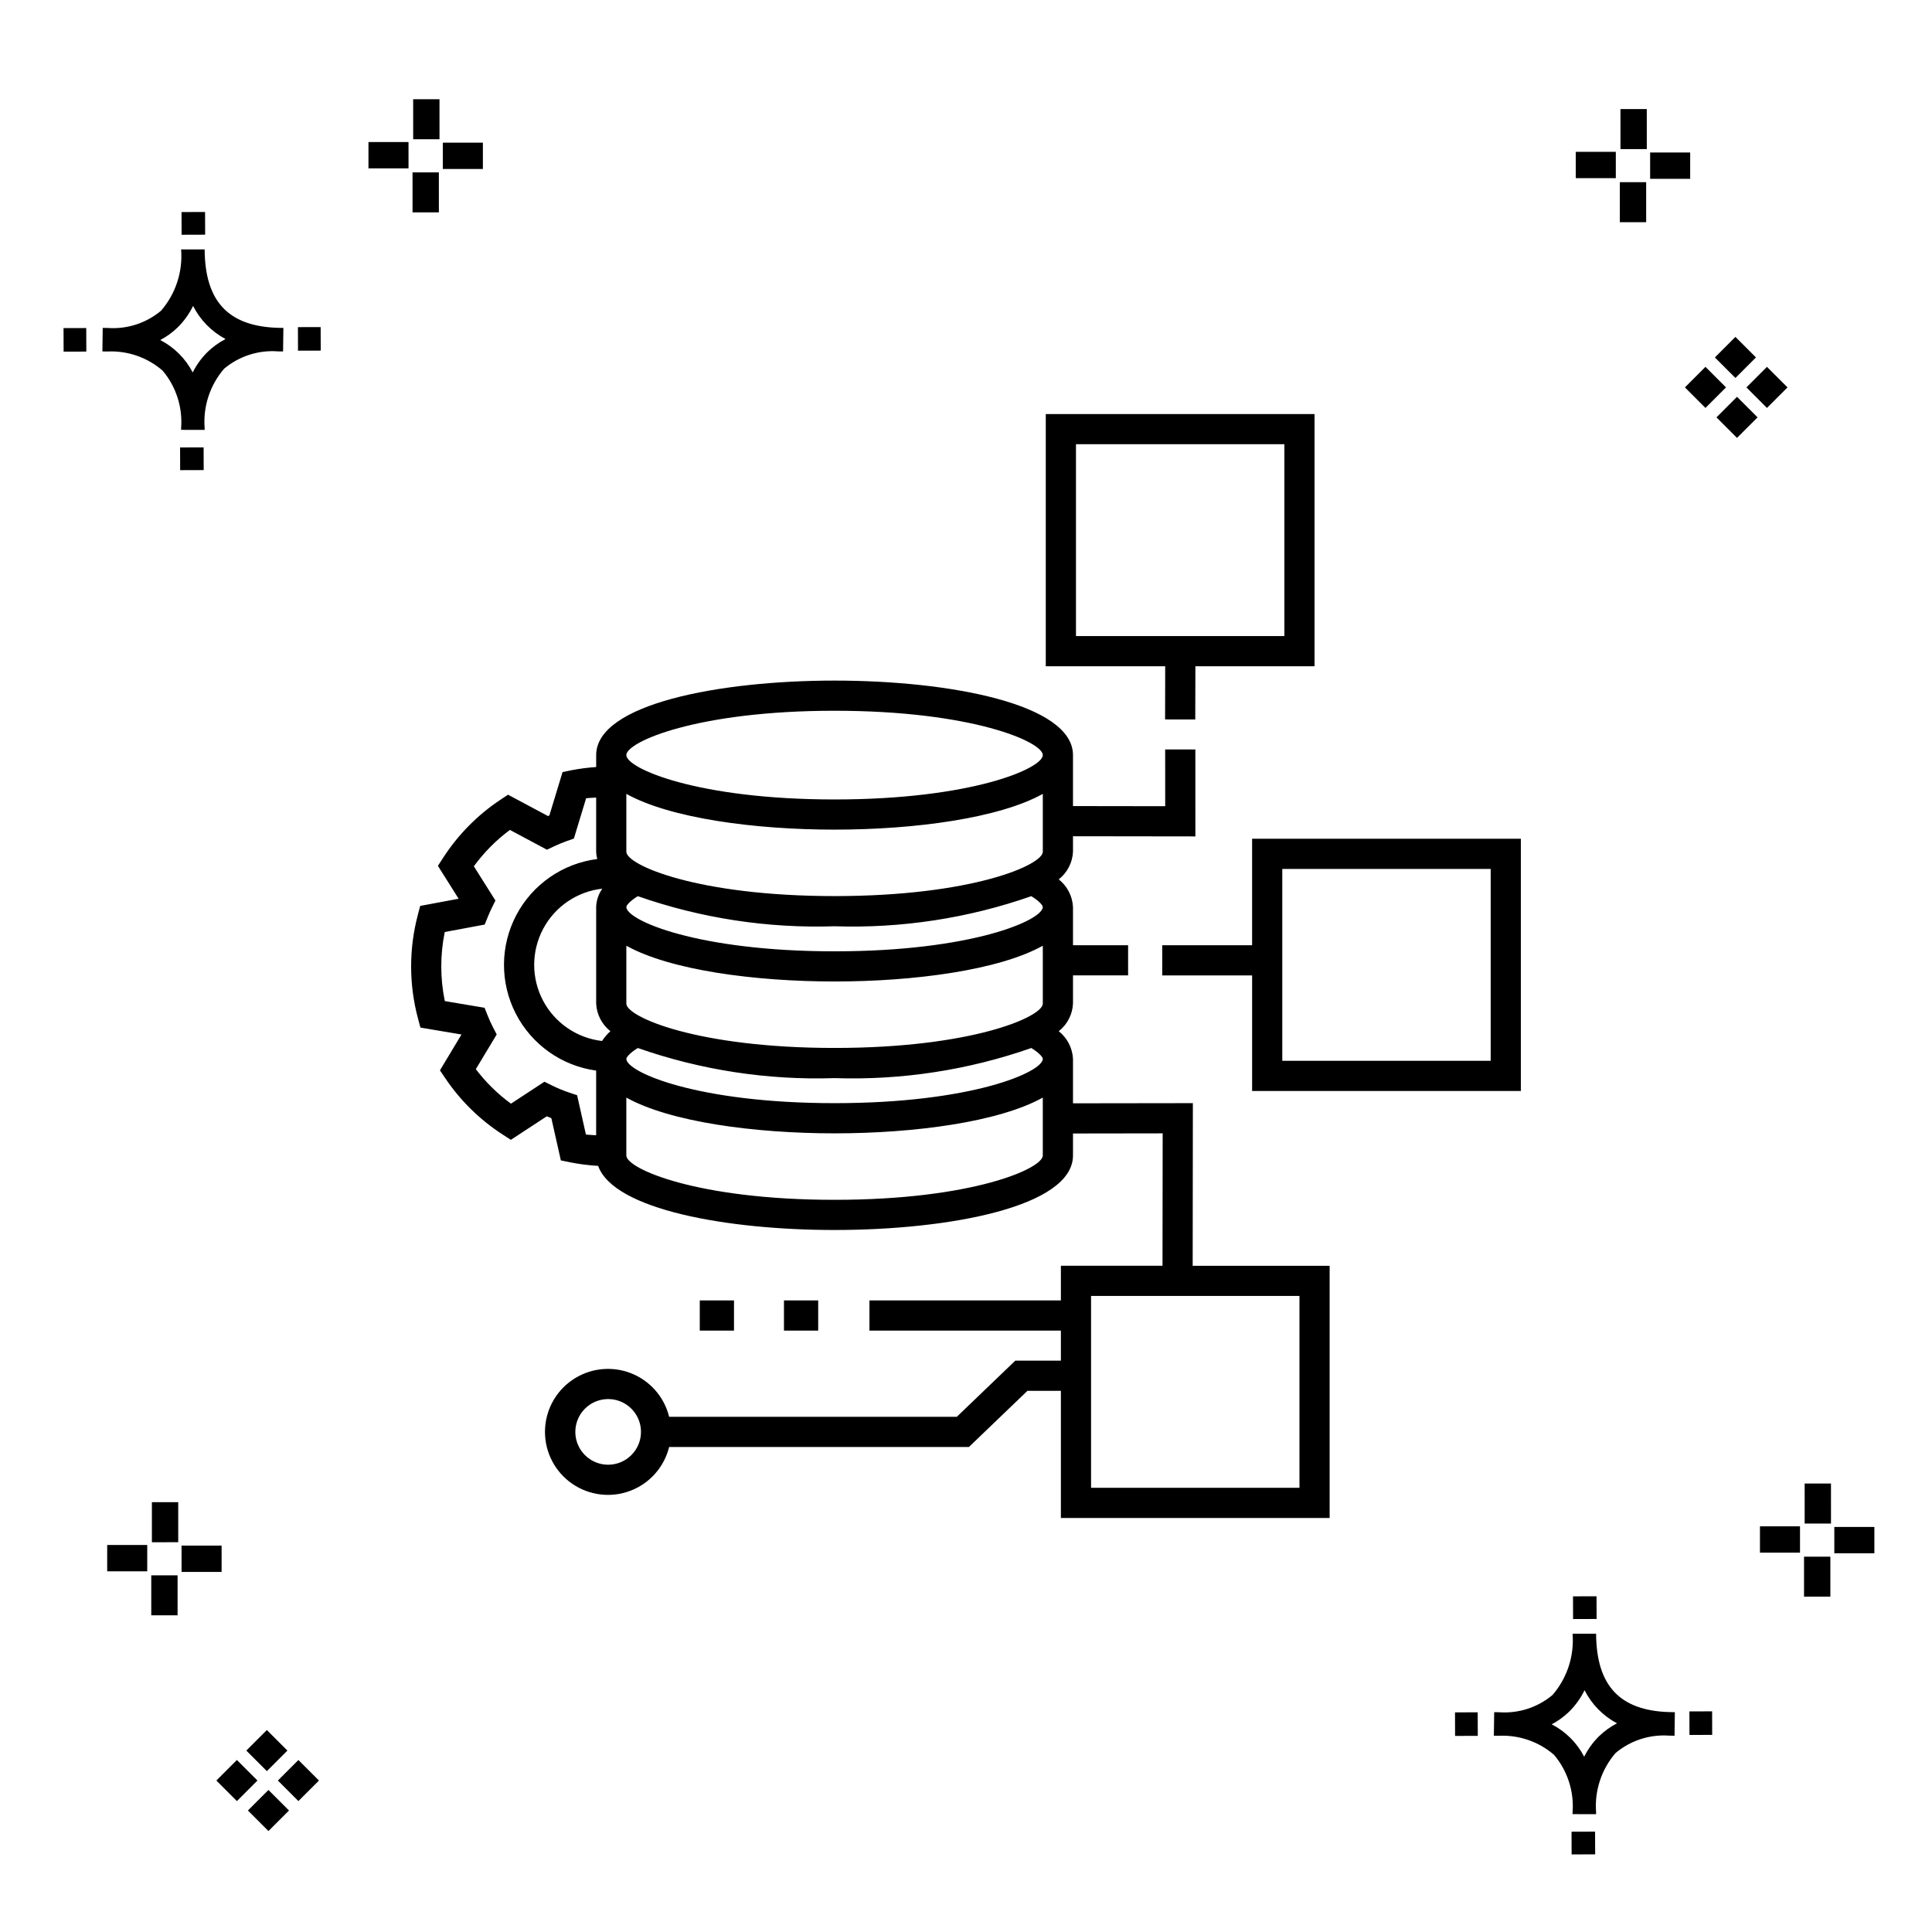 <?xml version="1.0" encoding="UTF-8"?>
<!-- Uploaded to: ICON Repo, www.iconrepo.com, Generator: ICON Repo Mixer Tools -->
<svg fill="#000000" width="800px" height="800px" version="1.1" viewBox="144 144 512 512" xmlns="http://www.w3.org/2000/svg">
 <g>
  <path d="m197.96 262.56 0.02 6.016-6.238 0.02-0.02-6.016zm19.738-31.68c0.434 0.023 0.93 0.008 1.402 0.02l-0.082 6.238c-0.449 0.008-0.93-0.004-1.387-0.02v-0.004c-5.172-0.379-10.285 1.277-14.254 4.617-3.746 4.352-5.598 10.023-5.141 15.75v0.449l-6.238-0.016v-0.445c0.434-5.535-1.328-11.02-4.914-15.262-4.047-3.504-9.285-5.316-14.633-5.055h-0.004c-0.434 0-0.867-0.008-1.312-0.02l0.09-6.238c0.441 0 0.879 0.008 1.309 0.02h-0.004c5.129 0.375 10.203-1.266 14.148-4.566 3.879-4.484 5.797-10.34 5.32-16.254l6.238 0.008c0.074 13.766 6.266 20.395 19.461 20.777zm-13.922 2.969h-0.004c-3.703-1.969-6.707-5.031-8.602-8.773-1.043 2.148-2.453 4.098-4.164 5.762-1.352 1.301-2.879 2.406-4.539 3.277 3.691 1.902 6.699 4.902 8.609 8.586 1.004-2.019 2.336-3.856 3.945-5.438 1.41-1.363 3.008-2.516 4.75-3.414zm-42.938-2.898 0.02 6.238 6.016-0.016-0.02-6.238zm68.137-0.273-6.019 0.016 0.02 6.238 6.019-0.016zm-30.609-24.484-0.02-6.016-6.238 0.02 0.02 6.016zm405.96 42.965 5.445 5.445-5.445 5.445-5.445-5.445zm7.941-7.941 5.445 5.445-5.445 5.445-5.445-5.445zm-16.301 0 5.445 5.445-5.445 5.445-5.445-5.445zm7.941-7.941 5.445 5.445-5.441 5.449-5.445-5.445zm-11.992-41.891h-10.613v-6.977h10.613zm-19.707-0.168h-10.613v-6.977h10.613zm8.043 11.668h-6.977v-10.602h6.977zm0.168-19.375h-6.977l-0.004-10.613h6.977zm-308.45 5.273h-10.617v-6.977h10.617zm-19.707-0.168h-10.617v-6.977h10.613zm8.043 11.664h-6.977l-0.004-10.598h6.977zm0.168-19.375h-6.977l-0.004-10.613h6.977zm300 448.52 0.02 6.016 6.238-0.02-0.02-6.016zm25.977-31.699c0.438 0.023 0.93 0.008 1.402 0.02l-0.082 6.238c-0.449 0.008-0.93-0.004-1.387-0.02-5.172-0.379-10.289 1.277-14.254 4.617-3.75 4.352-5.602 10.023-5.144 15.75v0.449l-6.238-0.016v-0.445c0.438-5.539-1.328-11.023-4.91-15.266-4.047-3.504-9.289-5.312-14.633-5.051h-0.004c-0.434 0-0.867-0.008-1.312-0.02l0.09-6.238c0.441 0 0.879 0.008 1.309 0.02h-0.004c5.129 0.371 10.203-1.266 14.145-4.566 3.879-4.484 5.797-10.34 5.32-16.254l6.238 0.008c0.074 13.762 6.266 20.395 19.461 20.773zm-13.922 2.969-0.004 0.004c-3.703-1.969-6.707-5.031-8.602-8.773-1.043 2.148-2.453 4.098-4.168 5.762-1.352 1.301-2.879 2.406-4.539 3.277 3.691 1.902 6.699 4.898 8.609 8.586 1.004-2.019 2.34-3.859 3.945-5.438 1.41-1.363 3.012-2.516 4.754-3.414zm-42.938-2.898 0.02 6.238 6.016-0.016-0.02-6.238zm68.137-0.273-6.019 0.016 0.02 6.238 6.019-0.016zm-30.609-24.48-0.02-6.016-6.238 0.02 0.02 6.016zm73.609-17.414-10.613 0.004v-6.977h10.613zm-19.707-0.164h-10.613v-6.977h10.613zm8.043 11.664h-6.977v-10.598h6.977zm0.168-19.375h-6.977l-0.004-10.613h6.977zm-414.09 70.602 5.445 5.445-5.445 5.445-5.445-5.445zm7.941-7.941 5.445 5.445-5.445 5.445-5.445-5.445zm-16.301 0 5.445 5.445-5.445 5.445-5.445-5.445zm7.941-7.941 5.445 5.445-5.445 5.445-5.445-5.445zm-11.996-41.895h-10.613v-6.973h10.613zm-19.707-0.164h-10.613v-6.977h10.613zm8.043 11.664h-6.977v-10.598h6.977zm0.168-19.375-6.977 0.004v-10.617h6.977z"/>
  <path d="m452.76 334.66 7.996 0.016 0.035-14.109h31.578v-66.836h-71.227v66.84h31.648zm-23.617-72.934h55.23v50.844h-55.23zm30.98 174.62-31.77 0.043v-11.793c-0.145-2.867-1.523-5.535-3.777-7.316 2.266-1.773 3.644-4.441 3.777-7.312v-7.477h14.605v-7.996h-14.605v-10.141c-0.145-2.867-1.523-5.535-3.777-7.316 2.266-1.773 3.644-4.445 3.777-7.316v-4.109l32.434 0.043-0.008-23.035h-7.996l0.008 15.031-24.438-0.035v-13.504c0-13.57-32.75-19.75-63.18-19.75s-63.18 6.18-63.18 19.75v3.156c-2.203 0.148-4.398 0.434-6.566 0.855l-2.34 0.477-3.496 11.5-0.379 0.156-10.578-5.656-1.992 1.328 0.004-0.004c-6.074 4.027-11.25 9.266-15.203 15.387l-1.391 2.148 5.492 8.715-10.191 1.902-0.645 2.449h0.004c-2.356 8.949-2.344 18.359 0.039 27.305l0.664 2.488 10.887 1.832-5.711 9.5 1.43 2.113h-0.004c4 5.938 9.164 11 15.176 14.887l2.188 1.418 9.523-6.242c0.398 0.172 0.801 0.34 1.211 0.5l2.516 11.188 2.523 0.523c2.43 0.477 4.887 0.789 7.359 0.93 4.141 11.645 34.383 16.992 62.66 16.992 30.43 0 63.18-6.184 63.18-19.75v-5.824l23.766-0.035-0.043 35.09h-26.93v9.188h-50.734v7.996h50.734v7.965h-12.086l-15.492 14.875h-76.238c-1.312-5.328-5.16-9.668-10.289-11.613-5.133-1.945-10.891-1.242-15.406 1.875-4.516 3.117-7.211 8.254-7.211 13.738 0.004 5.488 2.699 10.625 7.215 13.742 4.516 3.113 10.273 3.812 15.402 1.867 5.129-1.945 8.977-6.285 10.289-11.613h79.453l15.496-14.875h8.867v33.691h71.223v-66.836h-36.297zm-39.766-11.75c0 3.516-18.773 11.754-55.184 11.754-36.406 0-55.184-8.238-55.184-11.754 0-0.309 0.691-1.414 3.039-2.859h0.004c16.738 5.859 34.418 8.562 52.141 7.977 17.723 0.586 35.402-2.117 52.141-7.977 2.352 1.445 3.043 2.551 3.043 2.859zm-110.37-14.629v-15.34c11.562 6.449 33.918 9.477 55.184 9.477 21.262 0 43.617-3.031 55.184-9.477v15.34c0 3.516-18.773 11.75-55.184 11.75-36.406 0-55.184-8.238-55.184-11.75zm0-40.246v-15.336c11.562 6.449 33.918 9.477 55.184 9.477 21.262 0 43.617-3.031 55.184-9.477v15.336c0 3.516-18.773 11.754-55.184 11.754-36.406-0.004-55.184-8.242-55.184-11.754zm-7.996 14.637v25.613-0.004c0.133 2.871 1.512 5.539 3.773 7.312-0.852 0.762-1.598 1.637-2.219 2.594-6.668-0.77-12.523-4.785-15.648-10.723-3.121-5.941-3.109-13.043 0.035-18.973 3.144-5.926 9.016-9.922 15.684-10.668-1.004 1.422-1.57 3.106-1.625 4.844zm118.36 0c0 3.516-18.773 11.754-55.184 11.754-36.406 0-55.184-8.238-55.184-11.754 0-0.309 0.691-1.414 3.043-2.859v-0.004c16.738 5.859 34.418 8.562 52.141 7.977 17.723 0.586 35.402-2.117 52.141-7.977 2.352 1.445 3.043 2.551 3.043 2.859zm-55.184-52c36.406 0 55.184 8.238 55.184 11.754s-18.773 11.754-55.184 11.754c-36.406 0-55.184-8.238-55.184-11.754s18.777-11.754 55.184-11.754zm-68.227 101.89-2.137-0.719c-1.531-0.512-3.027-1.129-4.473-1.844l-2.051-1.016-8.867 5.816c-3.531-2.582-6.668-5.664-9.312-9.148l5.531-9.191-1.02-1.98c-0.504-0.977-0.957-1.98-1.367-3.008l-0.832-2.086-10.535-1.773 0.004 0.004c-1.246-6.039-1.25-12.266-0.016-18.305l10.586-1.977 0.82-2.031c0.32-0.789 0.664-1.57 1.039-2.336l0.984-2.004-5.715-9.07-0.004 0.004c2.68-3.68 5.902-6.934 9.559-9.645l9.809 5.246 1.824-0.867v0.004c1.113-0.531 2.25-1.004 3.414-1.418l1.902-0.676 3.242-10.668c0.879-0.133 1.773-0.117 2.664-0.195v14.359h-0.004c0.02 0.652 0.117 1.297 0.293 1.926-9.148 1.164-17.156 6.711-21.457 14.871-4.297 8.156-4.348 17.898-0.137 26.102 4.215 8.203 12.164 13.84 21.301 15.094v17.137c-0.902-0.078-1.816-0.066-2.711-0.199zm68.227 27.719c-36.406 0-55.184-8.238-55.184-11.754v-15.34c11.562 6.449 33.918 9.477 55.184 9.477 21.262 0 43.617-3.031 55.184-9.477v15.34c0 3.512-18.777 11.754-55.184 11.754zm-59.996 70.199c-3.519 0-6.691-2.117-8.039-5.367-1.344-3.25-0.602-6.992 1.887-9.48 2.484-2.488 6.227-3.234 9.477-1.887 3.25 1.344 5.371 4.516 5.371 8.035-0.004 4.801-3.894 8.691-8.695 8.699zm183.2 6.117h-55.23v-50.844h55.23zm-12.551-172v28.215h-23.816v7.996h23.82v30.625h71.219v-66.836zm63.227 58.84h-55.227v-50.844h55.227zm-200.53 63.508v7.996h-9.07v-7.996zm22.312 0v7.996h-9.07v-7.996z"/>
 </g>
</svg>